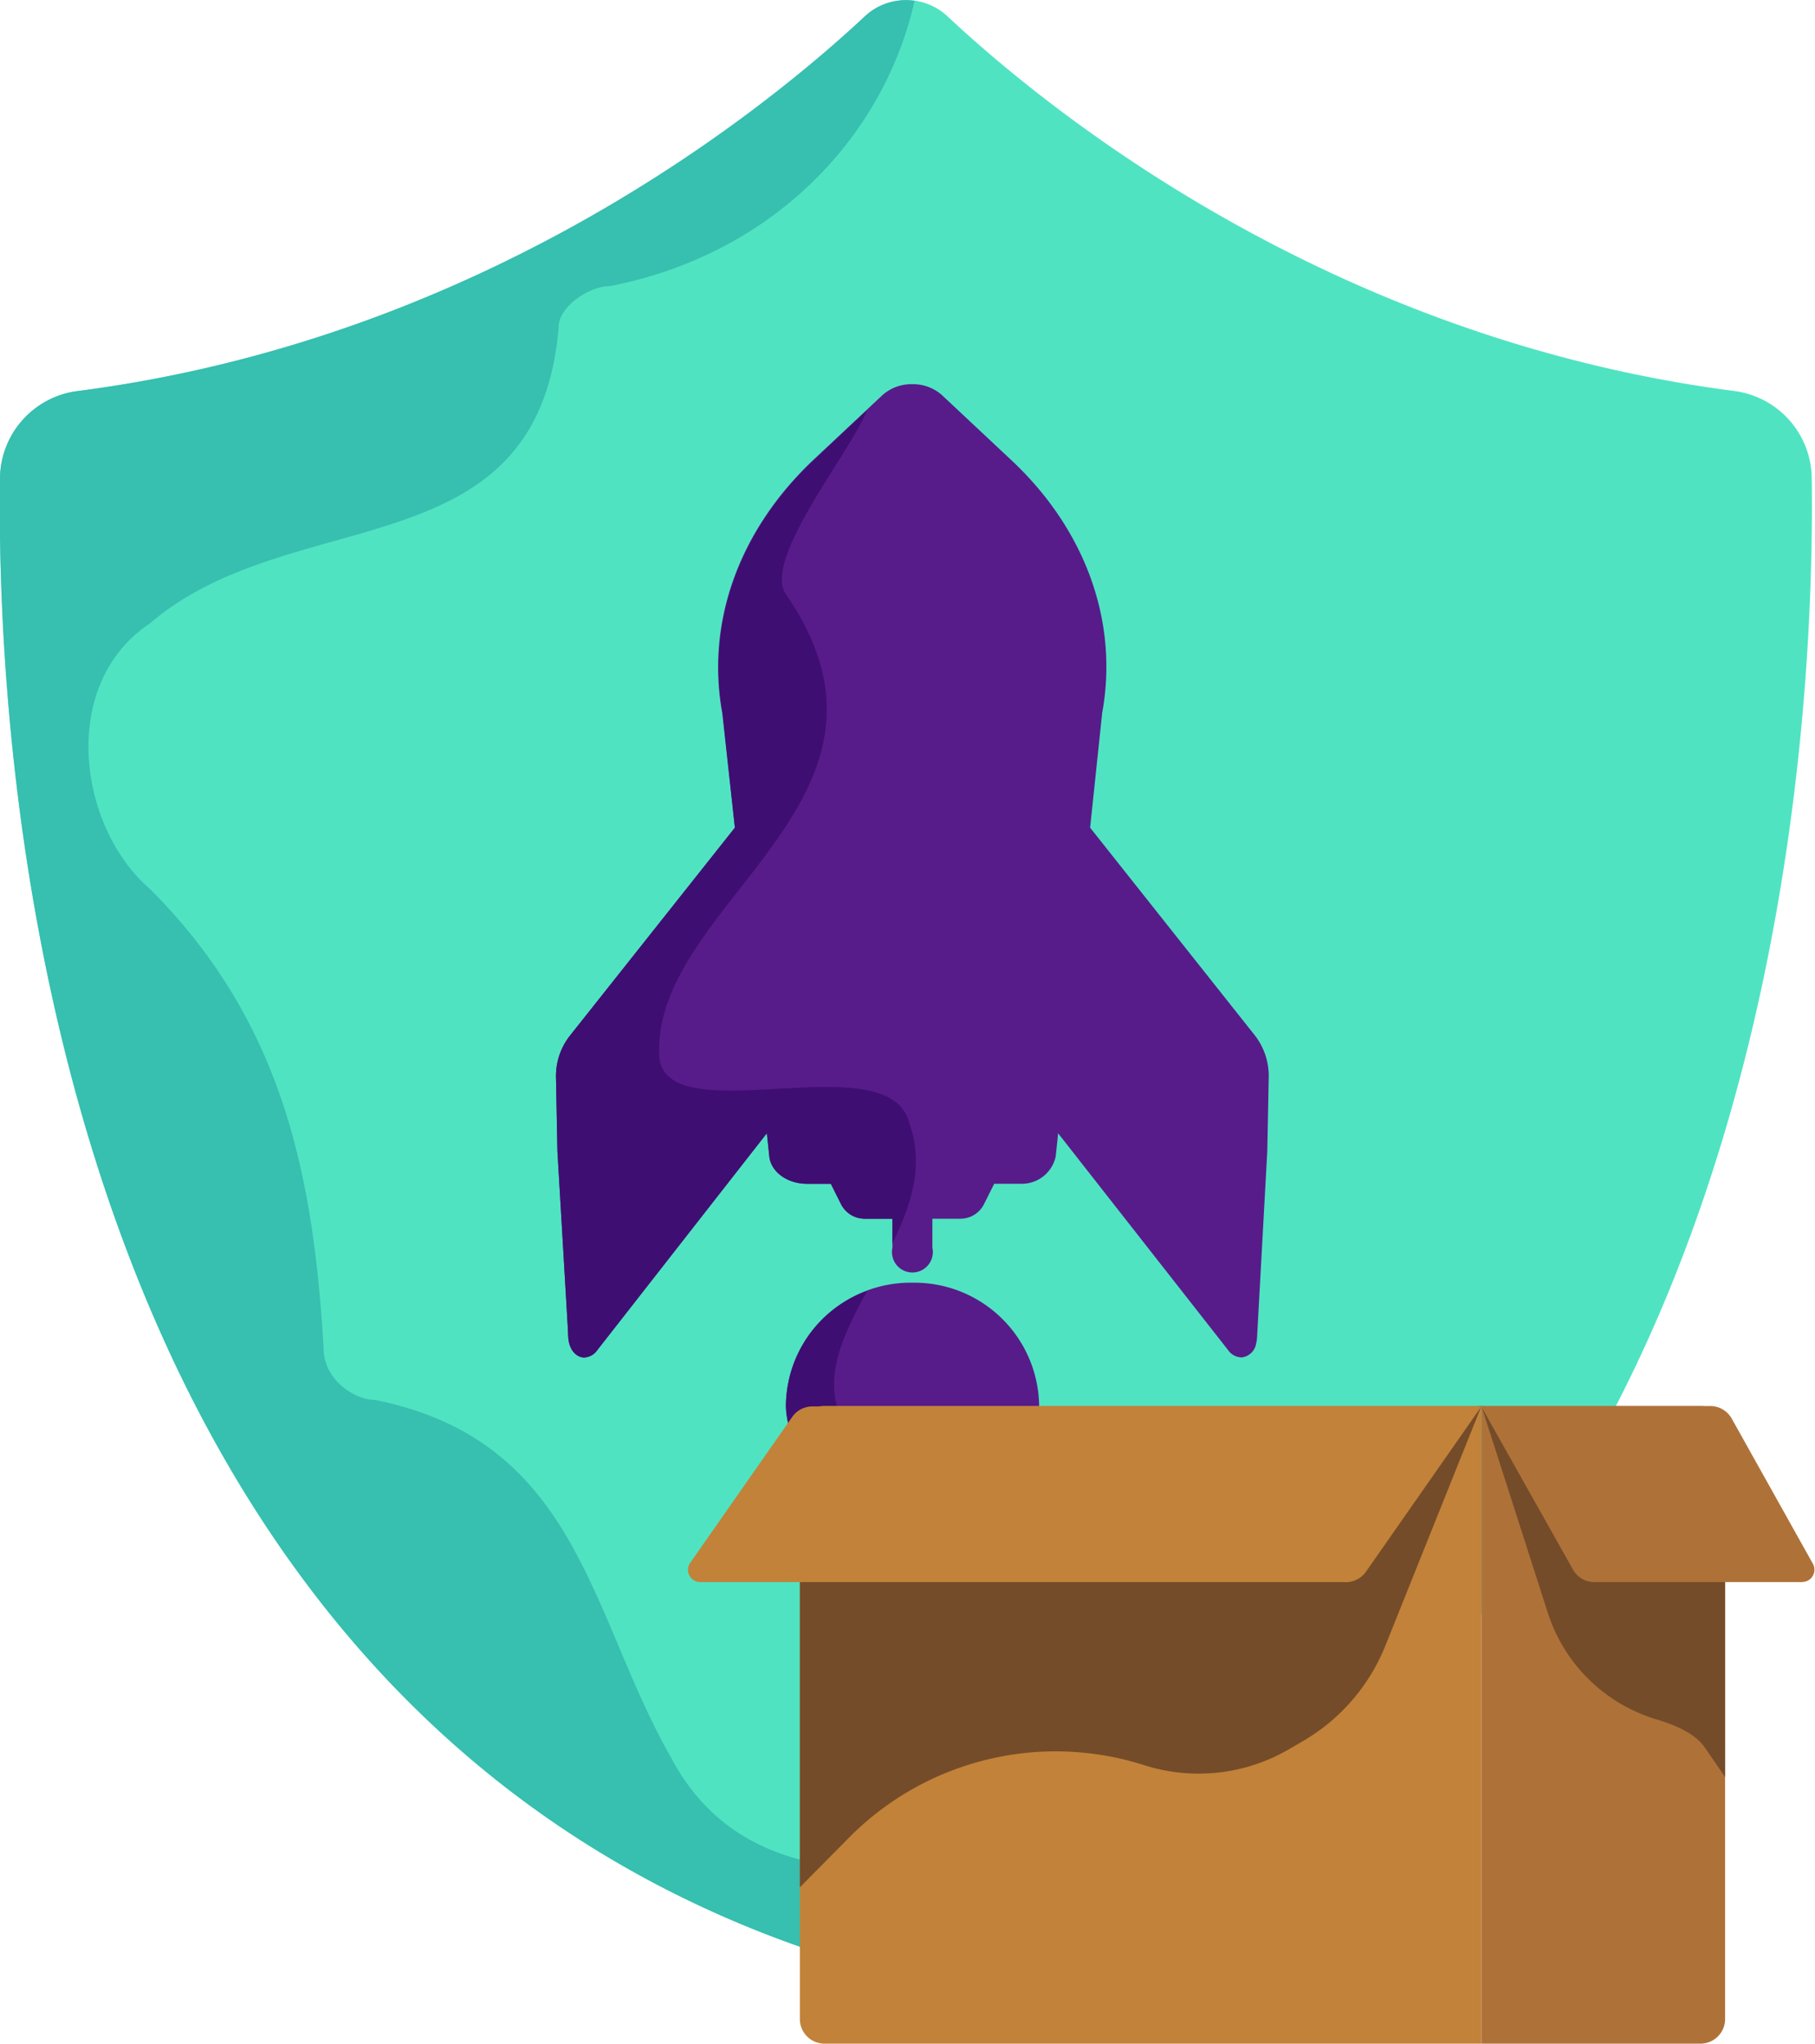 <svg xmlns="http://www.w3.org/2000/svg" viewBox="0 0 177.65 200"><defs><style>.cls-1{fill:#50e3c2;}.cls-2{fill:#37bfb0;}.cls-3{fill:#571c8a;}.cls-4{fill:#3f0e72;}.cls-5{fill:#c28239;}.cls-6{fill:#ae7239;}.cls-7{fill:#754c29;}</style></defs><title>Asset 87</title><g id="Layer_2" data-name="Layer 2"><g id="Layer_1-2" data-name="Layer 1"><path class="cls-1" d="M177.33,46.75a8.7,8.7,0,0,0-7.61-8.49c-39.65-5.13-67.17-27.47-77-36.68a5.88,5.88,0,0,0-8,0c-9.86,9.21-37.39,31.55-77,36.68A8.69,8.69,0,0,0,0,46.75c-.39,28.36,4.5,125.83,88.65,146.87C172.83,172.58,177.72,75.11,177.33,46.75Z"/><path class="cls-2" d="M121.68,173c-18,8-46,18-56-1-8-14-9-31-29-35-2,0-5-2-5-5-1-17-4-32-17-45-7-6-9-20,0-26,14-12,38-5,40-29,0-2,3-4,5-4C75.24,25,86.4,13.81,89.52.08a5.86,5.86,0,0,0-4.86,1.5c-9.86,9.21-37.39,31.55-77,36.68A8.69,8.69,0,0,0,0,46.75c-.39,28.36,4.5,125.83,88.65,146.87a103.49,103.49,0,0,0,43.18-22A19.34,19.34,0,0,0,121.68,173Z"/><path class="cls-3" d="M89.31,125.53a12.21,12.21,0,0,0-12.39,12c0,6.64,12.39,24.19,12.39,24.19s12.4-17.55,12.4-24.19A12.21,12.21,0,0,0,89.31,125.53Z"/><path class="cls-3" d="M122.81,101.31,106.7,81l1.18-11.23c1.63-8.91-1.63-18-9-24.84l-6.68-6.26a4.24,4.24,0,0,0-2.91-1.07h0a4.25,4.25,0,0,0-2.92,1.07l-6.68,6.26c-7.34,6.89-10.61,15.93-9,24.84L71.93,81,55.82,101.31a6.4,6.4,0,0,0-1.4,4.16l.14,7.18,1,17,.06,1.2c.07,1.21.73,1.94,1.49,2a1.63,1.63,0,0,0,1.35-.72L75.06,110.9l.24,2.27c.16,1.52,1.76,2.68,3.69,2.68h2.33l1,2a2.6,2.6,0,0,0,2.32,1.42h2.71v2.84a2,2,0,1,0,3.91,0v-2.84H94a2.59,2.59,0,0,0,2.31-1.42l1-2H100a3.39,3.39,0,0,0,3.33-2.67l.24-2.27,16.63,21.21a1.64,1.64,0,0,0,1.36.72,1.61,1.61,0,0,0,1.38-1.32,3.27,3.27,0,0,0,.1-.66l1-18.2.14-7.18A6.46,6.46,0,0,0,122.81,101.31Z"/><path class="cls-4" d="M83,139.9c-2.86-4.29-.72-8.81,1.87-13.56a12,12,0,0,0-7.94,11.2c0,5.67,9,19.27,11.67,23.14C90.36,154,87.92,147,83,139.9Z"/><path class="cls-4" d="M89,109.9c-2-8-24.25,1.32-24.49-6.74-.44-15,26.28-24.9,12.42-45-2.34-3.39,6.31-13.88,7.93-18l-5.13,4.81c-7.34,6.89-10.61,15.93-9,24.84L71.93,81,55.82,101.31a6.4,6.4,0,0,0-1.4,4.16l.14,7.18,1,17,.06,1.2c.07,1.21.73,1.94,1.49,2a1.63,1.63,0,0,0,1.35-.72L75.06,110.9l.24,2.27c.16,1.52,1.76,2.68,3.69,2.68h2.33l1,2a2.6,2.6,0,0,0,2.32,1.42h2.71v2.4C89.22,117.88,90.47,114,89,109.9Z"/><path class="cls-5" d="M145,200H80.7a2.41,2.41,0,0,1-2.41-2.41V140a2.41,2.41,0,0,1,2.41-2.41H145Z"/><path class="cls-6" d="M166.45,200H145V137.61h21.44a2.41,2.41,0,0,1,2.41,2.41v57.57a2.41,2.41,0,0,1-2.41,2.41Z"/><path class="cls-7" d="M79.05,142.43a1.19,1.19,0,0,0-.76.27v42l4.86-4.91A28.45,28.45,0,0,1,112,172.75h0a17.57,17.57,0,0,0,14.16-1.56l1.46-.85a19,19,0,0,0,8-9.34L145,137.61Z"/><path class="cls-5" d="M131.71,154.83H68.56a1.2,1.2,0,0,1-1-1.89l10-14.3a2.4,2.4,0,0,1,2-1H145l-11.32,16.2a2.42,2.42,0,0,1-2,1Z"/><path class="cls-7" d="M166.85,171l2,2.91V142.43L145,137.61l6.53,20.33a16,16,0,0,0,10.71,10.36C164.19,168.89,166,169.75,166.85,171Z"/><path class="cls-6" d="M176.44,154.83H156.06a2.4,2.4,0,0,1-2.1-1.23l-9-16h22.44a2.41,2.41,0,0,1,2.1,1.23l7.94,14.2a1.2,1.2,0,0,1-1.05,1.79Z"/></g></g></svg>